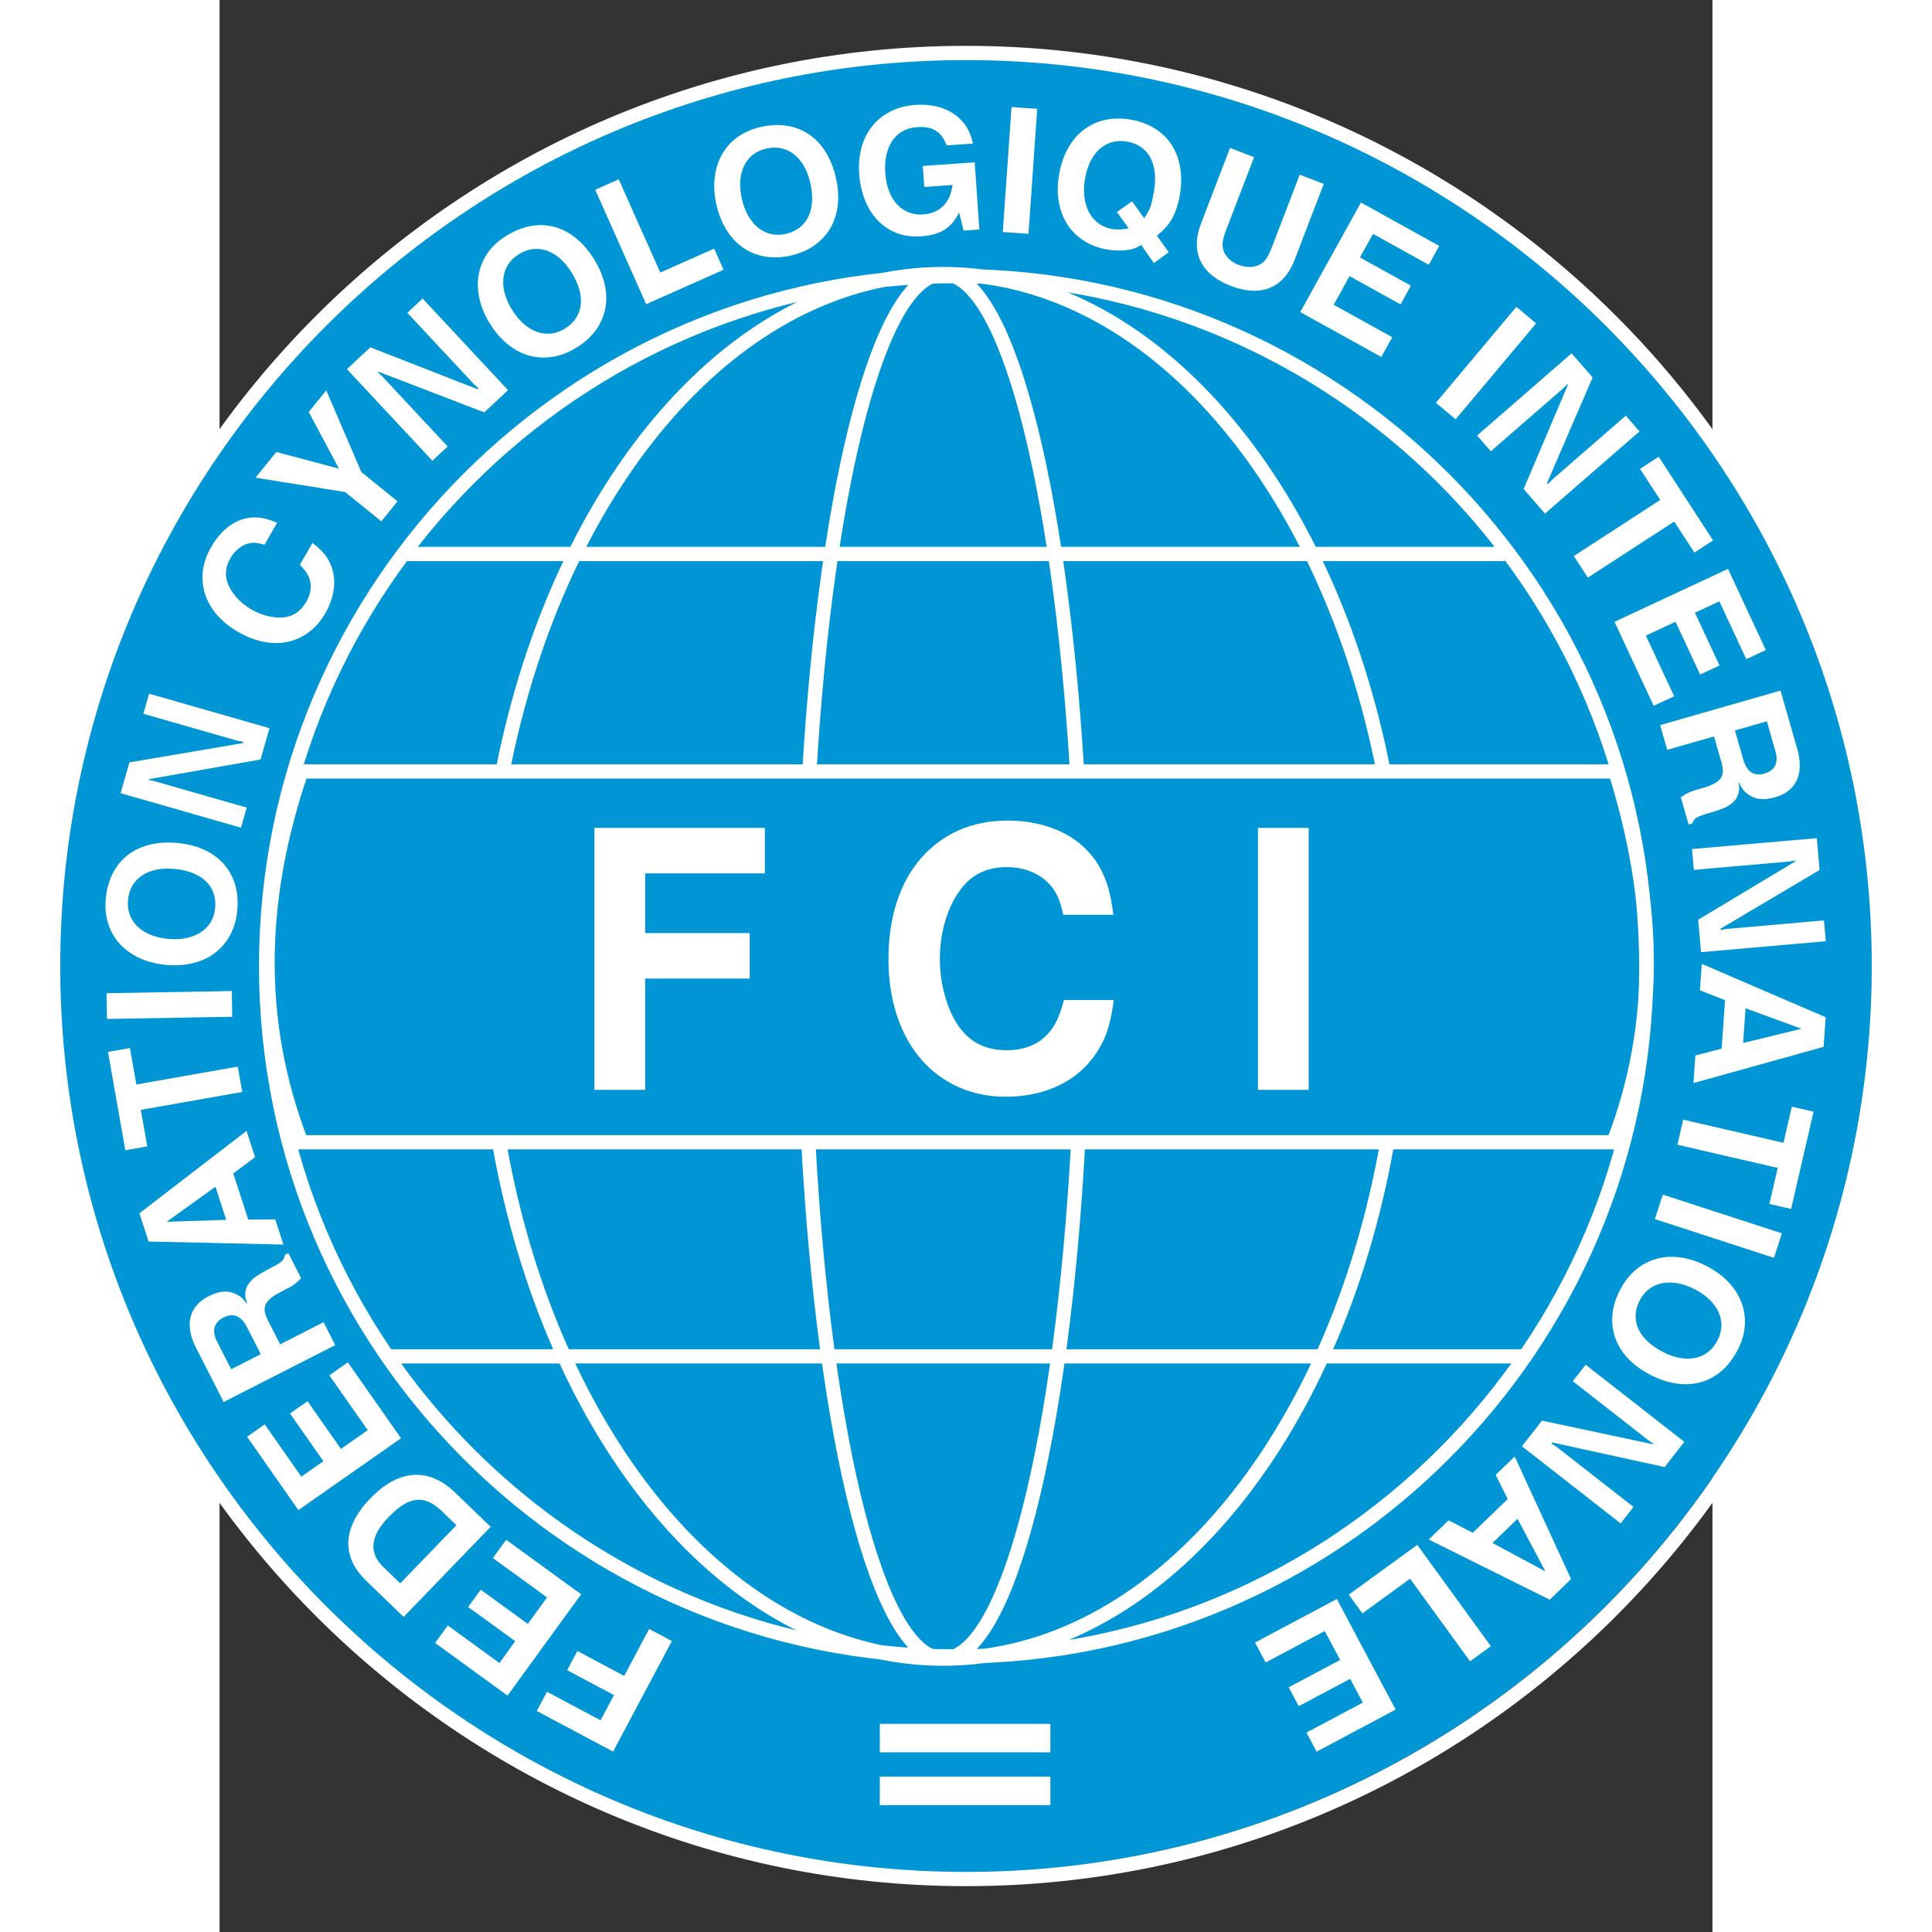 <?xml version="1.0" encoding="UTF-8" standalone="no"?>
<!DOCTYPE svg PUBLIC "-//W3C//DTD SVG 1.0//EN" "http://www.w3.org/TR/2001/REC-SVG-20010904/DTD/svg10.dtd">
<!-- Created with Inkscape (http://www.inkscape.org/) -->
<svg xmlns:svg="http://www.w3.org/2000/svg" xmlns="http://www.w3.org/2000/svg" version="1.0" width="210" height="210" viewBox="0 0 612 792" id="Ebene_1" xml:space="preserve"><rect x="0" y="0" width="612" height="792" fill="#333333" stroke="none"/><defs id="defs16"/>





<path d="M 305.48,23.454 C 510.386,23.454 677.495,190.573 677.495,395.474 C 677.495,600.381 510.386,767.49 305.48,767.49 C 100.583,767.49 -66.541,600.381 -66.541,395.474 C -66.541,190.578 100.583,23.454 305.48,23.454 L 305.48,23.454 L 305.48,23.454 z" id="path3" style="fill:#0096d5;fill-rule:evenodd"/><path d="M 153.676,446.768 L 153.676,339.381 L 223.529,339.381 L 223.529,358.021 L 174.479,358.021 L 174.479,382.508 L 217.319,382.508 L 217.319,401.149 L 174.479,401.149 L 174.479,446.763 L 153.676,446.763 L 153.676,446.768 L 153.676,446.768 z M 345.894,375.025 C 345.025,371.174 344.039,368.213 342.938,366.197 C 340.972,362.766 338.238,360.108 334.671,358.244 C 331.139,356.379 327.107,355.464 322.569,355.464 C 315.51,355.464 309.795,357.849 305.414,362.645 C 302.225,366.222 299.739,370.699 297.961,376.066 C 296.177,381.437 295.288,387.107 295.288,393.044 C 295.288,399.007 296.182,404.727 297.961,410.199 C 299.719,415.697 302.109,420.068 305.131,423.352 C 309.507,428.153 315.358,430.538 322.7,430.538 C 330.639,430.538 336.733,427.748 340.947,422.155 C 342.983,419.522 344.721,415.424 346.162,409.936 L 366.546,409.936 C 365.722,416.738 364.368,422.21 362.443,426.333 C 360.143,431.225 357.056,435.434 353.17,438.916 C 349.259,442.392 344.686,445.06 339.441,446.864 C 334.171,448.668 328.501,449.593 322.412,449.593 C 315.288,449.593 308.779,448.259 302.832,445.601 C 296.884,442.907 291.75,439.082 287.486,434.115 C 283.201,429.123 279.921,423.13 277.627,416.136 C 275.353,409.153 274.206,401.452 274.206,393.044 C 274.206,384.545 275.353,376.814 277.627,369.805 C 279.921,362.791 283.221,356.798 287.556,351.831 C 291.867,346.859 297.041,343.029 303.039,340.366 C 309.062,337.708 315.737,336.389 323.084,336.389 C 327.4,336.389 331.503,336.834 335.389,337.703 C 339.3,338.572 342.928,339.891 346.258,341.629 C 349.613,343.373 352.463,345.459 354.878,347.844 C 358.036,350.902 360.517,354.484 362.331,358.582 C 364.201,362.539 365.565,368.006 366.404,375.015 L 345.894,375.015 L 345.894,375.025 L 345.894,375.025 z M 425.681,446.768 L 425.681,339.381 L 446.475,339.381 L 446.475,446.768 L 425.681,446.768 L 425.681,446.768 L 425.681,446.768 z" id="path5" style="fill:#ffffff;fill-rule:evenodd"/><path d="M 33.53,316.238 L 572.19,316.238 C 588.289,367.779 590.648,418.597 571.432,468.248 L 33.53,468.248 C 13.898,417.526 16.273,366.798 33.53,316.238 L 33.53,316.238 L 33.53,316.238 z M 241.811,315.924 C 248.835,198.588 270.735,112.342 296.627,112.342 C 322.422,112.342 344.317,198.183 351.472,315.318 M 351.988,468.254 C 345.449,589.8 323.064,679.951 296.627,679.951 C 270.149,679.951 247.89,589.582 241.346,467.89 M 478.728,468.254 C 457.43,589.865 383.761,679.951 296.627,679.951 C 209.335,679.951 135.732,589.673 114.515,467.89 M 68.411,556.025 L 534.155,556.025 M 75.086,227.097 L 526.833,227.097 M 116.218,315.227 C 139.436,198.183 211.518,112.342 296.622,112.342 C 381.821,112.342 454.201,198.663 477.207,316.288 M 301.993,113.176 C 457.809,113.176 584.873,240.28 584.873,396.111 C 584.873,551.947 457.809,679.036 301.993,679.036 C 146.182,679.036 19.088,551.952 19.088,396.111 C 19.088,240.28 146.182,113.176 301.993,113.176 L 301.993,113.176 L 301.993,113.176 z M 306,21.716 C 512.104,21.716 680.224,189.846 680.224,395.995 C 680.224,602.149 512.104,770.284 306,770.284 C 99.881,770.284 -68.224,602.149 -68.224,395.995 C -68.224,189.846 99.881,21.716 306,21.716 L 306,21.716 L 306,21.716 z" id="path7" style="fill:none;stroke:#ffffff;stroke-width:5.838;stroke-miterlimit:2.613"/><polygon points="298.387,457.865 312.224,457.865 312.224,460.173 298.387,460.173 298.387,457.865 298.387,457.865 " transform="matrix(5.053,0,0,5.053,-1237.085,-1606.917)" id="polygon9" style="fill:#ffffff;fill-rule:evenodd"/><polygon points="298.387,462.147 312.224,462.147 312.224,464.455 298.387,464.455 298.387,462.147 298.387,462.147 " transform="matrix(5.053,0,0,5.053,-1237.085,-1606.917)" id="polygon11" style="fill:#ffffff;fill-rule:evenodd"/><path d="M 185.434,672.715 L 161.326,718.046 L 130.038,701.401 L 134.222,693.529 L 156.197,705.216 L 161.7,694.883 L 142.499,684.671 L 146.682,676.808 L 165.879,687.015 L 176.111,667.758 L 185.434,672.715 L 185.434,672.715 L 185.434,672.715 z M 117.501,631.224 L 148.234,653.554 L 118.057,695.09 L 88.365,673.508 L 93.57,666.353 L 114.732,681.73 L 121.215,672.791 L 101.902,658.764 L 107.056,651.664 L 126.374,665.701 L 134.262,654.842 L 112.064,638.718 L 117.501,631.224 L 117.501,631.224 L 117.501,631.224 z M 75.46,662.841 L 60.174,648.071 C 56.718,644.736 54.474,641.219 53.433,637.48 C 52.393,633.766 52.585,629.936 54.02,626.005 C 55.445,622.073 58.062,618.132 61.852,614.206 C 65.682,610.249 69.583,607.49 73.545,605.964 C 77.521,604.433 81.458,604.176 85.354,605.161 C 89.26,606.171 93.009,608.415 96.607,611.886 L 111.129,625.899 L 75.46,662.841 L 75.46,662.841 L 75.46,662.841 z M 97.097,625.242 L 91.144,619.491 C 88.739,617.162 86.384,615.707 84.111,615.115 C 81.832,614.514 79.472,614.787 77.056,615.909 C 74.641,617.051 72.039,619.062 69.255,621.942 C 61.761,629.693 61.074,636.535 67.198,642.447 L 74.065,649.082 L 97.097,625.242 L 97.097,625.242 L 97.097,625.242 z M 52.6,558.476 L 74.394,589.597 L 32.332,619.042 L 11.281,588.981 L 18.527,583.903 L 33.524,605.328 L 42.569,598.996 L 28.881,579.441 L 36.061,574.403 L 49.76,593.963 L 60.745,586.278 L 45.01,563.797 L 52.6,558.476 L 52.6,558.476 L 52.6,558.476 z M 33.444,523.999 C 32.211,525.242 31.225,526.121 30.483,526.647 C 29.735,527.167 28.476,527.88 26.683,528.784 L 25.222,529.527 C 21.822,531.265 19.73,532.978 18.931,534.661 C 18.143,536.323 18.421,538.481 19.765,541.124 L 24.843,551.088 L 42.635,542.028 L 47.425,551.427 L 1.685,574.731 L -9.618,552.554 C -11.195,549.466 -12.054,546.561 -12.206,543.837 C -12.347,541.119 -11.781,538.708 -10.483,536.611 C -9.189,534.499 -7.238,532.781 -4.611,531.447 C -2.13,530.179 0.038,529.522 1.918,529.486 C 3.353,529.395 4.798,529.683 6.263,530.3 C 7.345,530.76 8.229,531.255 8.896,531.841 C 9.573,532.432 10.412,533.392 11.382,534.731 C 10.892,533.236 10.609,532.058 10.543,531.134 C 10.477,530.219 10.599,529.234 10.927,528.178 C 11.155,527.45 11.534,526.748 12.029,526.091 C 12.665,525.267 13.322,524.57 13.969,524.004 C 14.641,523.433 15.622,522.761 16.91,522.008 C 18.194,521.265 19.972,520.285 22.261,519.128 C 23.974,518.208 25.121,517.44 25.712,516.834 C 26.299,516.227 26.662,515.419 26.799,514.398 L 28.193,513.691 L 33.444,523.999 L 33.444,523.999 L 33.444,523.999 z M 16.895,555.136 L 11.266,544.085 C 8.871,539.385 5.667,538.061 1.64,540.113 C -0.311,541.103 -1.523,542.437 -2.004,544.115 C -2.473,545.798 -2.17,547.698 -1.094,549.81 L 4.773,561.321 L 16.895,555.136 L 16.895,555.136 L 16.895,555.136 z M -29.088,508.951 L -32.857,497.379 L 11.064,463.605 L 14.56,474.393 L 5.622,481.043 L 11.771,499.961 L 22.837,499.87 L 26.198,510.194 L -29.088,508.951 L -29.088,508.951 L -29.088,508.951 z M -21.66,500.856 L 2.731,500.057 L -1.675,486.495 L -21.66,500.856 L -21.66,500.856 L -21.66,500.856 z M 9.295,447.637 L -32.271,454.969 L -29.634,469.941 L -38.628,471.523 L -45.733,431.215 L -36.738,429.628 L -34.106,444.575 L 7.461,437.243 L 9.295,447.637 L 9.295,447.637 L 9.295,447.637 z M 5.202,416.808 L -46.132,417.708 L -46.314,407.157 L 5.02,406.263 L 5.202,416.808 L 5.202,416.808 L 5.202,416.808 z M -46.667,368.683 C -46.324,364.777 -45.399,361.306 -43.888,358.259 C -42.382,355.212 -40.356,352.685 -37.82,350.669 C -35.273,348.648 -32.281,347.203 -28.83,346.323 C -25.379,345.444 -21.579,345.182 -17.451,345.54 C -13.358,345.904 -9.704,346.809 -6.501,348.259 C -3.272,349.709 -0.579,351.654 1.604,354.06 C 3.772,356.485 5.339,359.274 6.324,362.468 C 7.299,365.651 7.628,369.128 7.299,372.892 C 6.976,376.667 6.046,380.037 4.505,382.999 C 2.984,385.96 0.937,388.441 -1.614,390.437 C -4.181,392.443 -7.168,393.873 -10.599,394.752 C -14.01,395.636 -17.754,395.909 -21.822,395.55 C -25.788,395.207 -29.376,394.292 -32.63,392.827 C -35.864,391.361 -38.572,389.451 -40.776,387.071 C -42.964,384.691 -44.575,381.942 -45.596,378.81 C -46.632,375.687 -46.981,372.306 -46.667,368.683 L -46.667,368.683 L -46.667,368.683 z M -20.897,384.893 C -18.209,385.131 -15.733,385 -13.479,384.519 C -11.215,384.034 -9.255,383.231 -7.562,382.099 C -5.879,380.977 -4.545,379.567 -3.555,377.89 C -2.575,376.197 -1.983,374.292 -1.801,372.17 C -1.539,369.209 -2.039,366.571 -3.292,364.277 C -4.55,361.983 -6.491,360.144 -9.128,358.754 C -11.751,357.375 -14.929,356.51 -18.658,356.187 C -21.377,355.95 -23.828,356.071 -26.051,356.541 C -28.264,357.031 -30.21,357.829 -31.872,358.966 C -33.529,360.093 -34.833,361.508 -35.803,363.216 C -36.769,364.909 -37.345,366.864 -37.532,369.047 C -37.724,371.205 -37.481,373.196 -36.789,375.025 C -36.112,376.864 -35.035,378.471 -33.58,379.861 C -32.12,381.265 -30.306,382.387 -28.158,383.261 C -26,384.115 -23.58,384.661 -20.897,384.893 L -20.897,384.893 L -20.897,384.893 z M -40.563,325.146 L -36.95,312.539 L 9.608,304.621 L 9.745,304.125 L 7.092,303.595 L -31.235,292.599 L -28.871,284.368 L 20.477,298.517 L 16.804,311.346 L -28.977,319.416 L -29.063,319.704 L -26.622,320.235 L 11.145,331.068 L 8.78,339.3 L -40.563,325.146 L -40.563,325.146 L -40.563,325.146 z M 18.426,223.307 C 16.612,222.766 15.152,222.499 14.03,222.504 C 12.1,222.539 10.316,223.115 8.643,224.232 C 6.971,225.348 5.571,226.89 4.419,228.886 C 2.63,231.983 2.17,235.071 3.024,238.133 C 3.717,240.391 4.939,242.554 6.708,244.616 C 8.482,246.682 10.584,248.421 13.044,249.841 C 15.505,251.26 18.103,252.246 20.826,252.766 C 23.545,253.307 25.965,253.307 28.087,252.766 C 31.18,251.983 33.656,249.977 35.515,246.753 C 37.532,243.272 37.926,239.927 36.673,236.738 C 36.096,235.207 34.848,233.474 32.933,231.518 L 38.097,222.564 C 40.725,224.56 42.645,226.465 43.863,228.294 C 45.308,230.472 46.258,232.842 46.718,235.379 C 47.168,237.92 47.107,240.568 46.526,243.307 C 45.945,246.061 44.884,248.774 43.337,251.437 C 41.528,254.57 39.325,257.117 36.713,259.088 C 34.09,261.063 31.205,262.397 28.067,263.09 C 24.914,263.777 21.604,263.777 18.123,263.12 C 14.656,262.448 11.175,261.114 7.693,259.103 C 4.176,257.077 1.271,254.722 -1.059,252.049 C -3.378,249.361 -5.02,246.485 -5.985,243.393 C -6.945,240.311 -7.223,237.112 -6.799,233.843 C -6.374,230.568 -5.227,227.314 -3.358,224.08 C -2.266,222.19 -1.043,220.498 0.301,218.997 C 1.66,217.486 3.125,216.202 4.687,215.156 C 6.258,214.1 7.845,213.353 9.452,212.862 C 11.529,212.205 13.641,211.968 15.798,212.16 C 17.89,212.271 20.498,212.984 23.62,214.287 L 18.426,223.307 L 18.426,223.307 L 18.426,223.307 z M 66.319,213.721 L 51.473,201.7 L 14.752,195.818 L 23.277,185.283 L 48.951,192.125 L 36.561,168.881 L 43.742,160.013 L 58.118,193.484 L 72.964,205.51 L 66.319,213.721 L 66.319,213.721 L 66.319,213.721 z M 52.221,151.321 L 61.811,142.377 L 105.798,159.568 L 106.172,159.219 L 104.176,157.395 L 76.986,128.234 L 83.252,122.388 L 118.269,159.937 L 108.507,169.042 L 65.116,152.372 L 64.899,152.585 L 66.713,154.298 L 93.514,183.034 L 87.248,188.876 L 52.221,151.321 L 52.221,151.321 L 52.221,151.321 z M 117.4,96.758 C 120.72,94.677 124.05,93.327 127.395,92.701 C 130.73,92.074 133.964,92.17 137.107,92.979 C 140.26,93.807 143.206,95.313 145.985,97.547 C 148.764,99.765 151.26,102.645 153.459,106.162 C 155.626,109.644 157.112,113.105 157.88,116.541 C 158.663,119.997 158.729,123.312 158.117,126.506 C 157.486,129.694 156.202,132.63 154.247,135.333 C 152.291,138.032 149.714,140.386 146.506,142.387 C 143.287,144.394 140.043,145.682 136.748,146.238 C 133.474,146.799 130.26,146.657 127.122,145.824 C 123.979,144.98 121.043,143.459 118.274,141.246 C 115.515,139.052 113.044,136.223 110.887,132.761 C 108.78,129.386 107.344,125.965 106.561,122.489 C 105.783,119.022 105.682,115.712 106.248,112.524 C 106.834,109.341 108.062,106.4 109.947,103.691 C 111.816,100.998 114.313,98.684 117.4,96.758 L 117.4,96.758 L 117.4,96.758 z M 119.957,127.097 C 121.387,129.386 122.984,131.276 124.727,132.792 C 126.475,134.308 128.299,135.389 130.22,136.061 C 132.125,136.728 134.055,136.94 135.995,136.728 C 137.941,136.491 139.815,135.808 141.614,134.687 C 144.141,133.11 145.95,131.124 147.026,128.739 C 148.102,126.364 148.406,123.706 147.931,120.76 C 147.456,117.84 146.233,114.778 144.247,111.599 C 142.802,109.295 141.235,107.41 139.507,105.92 C 137.789,104.444 135.985,103.368 134.075,102.726 C 132.175,102.079 130.265,101.887 128.315,102.135 C 126.384,102.388 124.474,103.105 122.615,104.267 C 120.786,105.419 119.34,106.809 118.294,108.456 C 117.238,110.114 116.602,111.933 116.369,113.934 C 116.127,115.945 116.319,118.072 116.915,120.306 C 117.511,122.549 118.527,124.803 119.957,127.097 L 119.957,127.097 L 119.957,127.097 z M 154.014,77.799 L 163.651,73.509 L 180.674,111.741 L 202.761,101.908 L 206.617,110.584 L 174.894,124.707 L 154.014,77.799 L 154.014,77.799 L 154.014,77.799 z M 221.594,52.115 C 225.414,51.23 229.002,51.038 232.362,51.534 C 235.732,52.029 238.754,53.166 241.457,54.96 C 244.171,56.769 246.47,59.154 248.37,62.17 C 250.27,65.172 251.7,68.709 252.63,72.746 C 253.559,76.748 253.822,80.508 253.438,84 C 253.049,87.516 252.038,90.68 250.416,93.494 C 248.779,96.309 246.612,98.669 243.883,100.584 C 241.154,102.499 237.94,103.888 234.272,104.732 C 230.573,105.591 227.081,105.743 223.792,105.197 C 220.507,104.661 217.516,103.489 214.828,101.675 C 212.13,99.856 209.846,97.456 207.951,94.464 C 206.056,91.488 204.641,88.007 203.726,84.035 C 202.827,80.149 202.584,76.455 202.973,72.908 C 203.373,69.381 204.353,66.218 205.929,63.383 C 207.511,60.569 209.638,58.189 212.296,56.238 C 214.939,54.308 218.052,52.928 221.594,52.115 L 221.594,52.115 L 221.594,52.115 z M 214.141,81.635 C 214.747,84.262 215.631,86.577 216.788,88.578 C 217.946,90.574 219.32,92.196 220.912,93.449 C 222.498,94.712 224.252,95.536 226.162,95.965 C 228.077,96.379 230.068,96.344 232.145,95.864 C 235.045,95.192 237.395,93.909 239.189,92.004 C 240.982,90.099 242.129,87.688 242.645,84.752 C 243.145,81.832 242.983,78.542 242.14,74.889 C 241.523,72.236 240.659,69.942 239.507,67.976 C 238.36,66.021 237.006,64.414 235.409,63.186 C 233.822,61.953 232.074,61.16 230.154,60.761 C 228.244,60.371 226.207,60.432 224.07,60.922 C 221.963,61.412 220.139,62.251 218.618,63.469 C 217.076,64.682 215.879,66.208 215.01,68.017 C 214.131,69.841 213.62,71.918 213.453,74.222 C 213.302,76.536 213.534,79.007 214.141,81.635 L 214.141,81.635 L 214.141,81.635 z M 303.201,87.143 C 302.827,87.799 302.569,88.239 302.448,88.446 C 302.331,88.663 302.129,88.987 301.867,89.447 C 300.866,91.013 299.699,92.317 298.345,93.363 C 296.98,94.414 295.429,95.227 293.655,95.798 C 291.882,96.364 289.82,96.743 287.45,96.905 C 282.872,97.218 278.729,96.374 275.035,94.348 C 271.326,92.322 268.355,89.31 266.126,85.293 C 263.893,81.266 262.584,76.582 262.21,71.22 C 261.937,67.279 262.276,63.631 263.221,60.291 C 264.166,56.956 265.651,54.05 267.703,51.549 C 269.744,49.043 272.256,47.072 275.252,45.596 C 278.233,44.131 281.569,43.272 285.242,43.009 C 291.917,42.544 297.511,44.015 302.008,47.405 C 303.691,48.729 305.141,50.346 306.354,52.256 C 307.369,53.904 308.223,56.112 308.885,58.861 L 298.137,59.614 C 297.339,57.653 296.414,56.102 295.338,54.96 C 294.257,53.818 292.948,53.019 291.417,52.57 C 289.876,52.12 288.031,51.968 285.889,52.125 C 283.019,52.322 280.548,53.221 278.496,54.823 C 276.44,56.42 274.939,58.613 273.984,61.397 C 273.019,64.187 272.655,67.36 272.903,70.968 C 273.1,73.681 273.605,76.127 274.434,78.3 C 275.267,80.452 276.359,82.287 277.733,83.757 C 279.093,85.238 280.699,86.334 282.524,87.057 C 284.358,87.779 286.359,88.057 288.542,87.9 C 292.65,87.612 295.808,85.915 298.052,82.802 C 298.663,81.877 299.158,80.927 299.507,79.947 C 299.85,78.977 300.194,77.587 300.558,75.829 L 288.89,76.642 L 288.284,68.032 L 309.567,66.551 L 311.483,94.075 L 305,94.53 L 303.201,87.143 L 303.201,87.143 L 303.201,87.143 z M 321.083,95.101 L 324.666,43.883 L 335.197,44.621 L 331.614,95.839 L 321.083,95.101 L 321.083,95.101 L 321.083,95.101 z M 383.024,107.84 L 377.814,100.402 C 376.829,100.978 376.04,101.397 375.474,101.66 C 374.176,102.216 372.427,102.549 370.239,102.671 C 368.041,102.777 365.929,102.655 363.862,102.297 C 360.244,101.655 357.056,100.442 354.277,98.658 C 351.498,96.87 349.229,94.606 347.486,91.897 C 345.732,89.159 344.59,86.046 344.009,82.549 C 343.428,79.058 343.494,75.334 344.196,71.372 C 344.914,67.335 346.121,63.787 347.87,60.7 C 349.608,57.618 351.755,55.101 354.332,53.146 C 356.915,51.195 359.84,49.851 363.115,49.139 C 366.389,48.426 369.896,48.401 373.625,49.058 C 377.354,49.71 380.644,50.932 383.463,52.706 C 386.303,54.49 388.587,56.738 390.335,59.447 C 392.074,62.175 393.246,65.293 393.812,68.825 C 394.393,72.342 394.327,76.127 393.62,80.179 C 392.882,84.328 391.674,87.729 389.997,90.392 C 388.84,92.372 386.92,94.449 384.257,96.632 L 389.092,103.393 L 383.024,107.84 L 383.024,107.84 L 383.024,107.84 z M 374.09,82.519 L 379.017,89.462 C 380.234,87.698 381.073,86.193 381.533,84.949 C 382.008,83.706 382.498,81.609 383.019,78.658 C 383.524,75.803 383.645,73.196 383.398,70.846 C 383.14,68.492 382.544,66.425 381.589,64.646 C 380.628,62.868 379.345,61.412 377.733,60.301 C 376.136,59.189 374.211,58.421 371.968,58.032 C 369.835,57.658 367.844,57.729 365.954,58.249 C 364.054,58.765 362.357,59.689 360.866,61.013 C 359.365,62.347 358.097,64.03 357.061,66.076 C 356.04,68.118 355.287,70.457 354.817,73.105 C 354.191,76.718 354.216,80.013 354.939,82.979 C 355.651,85.97 356.96,88.406 358.87,90.301 C 360.795,92.196 363.17,93.398 365.995,93.898 C 367.753,94.212 369.977,94.116 372.7,93.636 L 367.875,86.93 L 374.09,82.519 L 374.09,82.519 L 374.09,82.519 z M 414.246,60.634 L 424.1,64.414 L 412.599,94.378 C 411.543,97.127 411.068,99.224 411.194,100.639 C 411.275,102.377 411.902,103.944 413.044,105.339 C 414.201,106.738 415.777,107.809 417.768,108.583 C 420.573,109.654 423.145,109.755 425.51,108.881 C 426.389,108.542 427.147,108.077 427.799,107.501 C 428.445,106.935 429.062,106.167 429.628,105.202 C 430.189,104.222 430.76,103.009 431.311,101.564 L 442.811,71.609 L 452.66,75.389 L 440.755,106.41 C 439.633,109.336 438.213,111.776 436.51,113.706 C 434.797,115.652 432.837,117.072 430.628,117.986 C 428.415,118.896 425.944,119.3 423.241,119.164 C 420.537,119.042 417.662,118.396 414.6,117.218 C 410.492,115.642 407.278,113.61 404.934,111.089 C 402.604,108.578 401.21,105.662 400.78,102.377 C 400.34,99.078 400.861,95.51 402.341,91.665 L 414.246,60.634 L 414.246,60.634 L 414.246,60.634 z M 476.242,146.339 L 443.018,127.921 L 467.91,83.009 L 500.012,100.811 L 495.717,108.547 L 472.857,95.869 L 467.5,105.526 L 488.375,117.107 L 484.125,124.773 L 463.246,113.201 L 456.732,124.934 L 480.739,138.234 L 476.242,146.339 L 476.242,146.339 L 476.242,146.339 z M 498.627,165.106 L 531.629,125.783 L 539.719,132.559 L 506.717,171.892 L 498.627,165.106 L 498.627,165.106 L 498.627,165.106 z M 554.266,144.838 L 562.877,154.737 L 544.155,198.102 L 544.494,198.486 L 546.384,196.556 L 576.475,170.391 L 582.099,176.859 L 543.347,210.543 L 534.595,200.467 L 552.771,157.688 L 552.574,157.461 L 550.79,159.219 L 521.139,184.995 L 515.525,178.527 L 554.266,144.838 L 554.266,144.838 L 554.266,144.838 z M 555.186,227.936 L 590.588,204.944 L 582.301,192.2 L 589.961,187.223 L 612.255,221.549 L 604.595,226.521 L 596.328,213.797 L 560.921,236.783 L 555.186,227.936 L 555.186,227.936 L 555.186,227.936 z M 587.899,289.33 L 571.846,254.899 L 618.374,233.206 L 633.882,266.47 L 625.868,270.209 L 614.817,246.511 L 604.812,251.175 L 614.903,272.812 L 606.949,276.521 L 596.864,254.884 L 584.706,260.558 L 596.298,285.419 L 587.899,289.33 L 587.899,289.33 L 587.899,289.33 z M 599.031,326.844 C 600.477,325.864 601.608,325.192 602.442,324.818 C 603.276,324.444 604.655,323.984 606.576,323.433 L 608.157,322.978 C 611.826,321.927 614.206,320.649 615.307,319.153 C 616.404,317.663 616.54,315.495 615.727,312.655 L 612.649,301.892 L 593.453,307.39 L 590.547,297.248 L 639.9,283.1 L 646.762,307.021 C 647.717,310.366 648.005,313.373 647.632,316.076 C 647.258,318.769 646.237,321.018 644.574,322.832 C 642.892,324.661 640.653,325.97 637.813,326.788 C 635.145,327.551 632.877,327.779 631.032,327.455 C 629.612,327.273 628.238,326.723 626.924,325.828 C 625.944,325.182 625.181,324.515 624.635,323.817 C 624.079,323.11 623.448,322.008 622.735,320.502 C 622.932,322.069 622.988,323.292 622.877,324.201 C 622.771,325.111 622.457,326.046 621.937,327.026 C 621.573,327.698 621.068,328.314 620.456,328.87 C 619.678,329.552 618.89,330.113 618.147,330.548 C 617.379,330.982 616.298,331.452 614.888,331.948 C 613.483,332.433 611.553,333.044 609.087,333.752 C 607.227,334.322 605.964,334.863 605.257,335.343 C 604.564,335.823 604.054,336.556 603.736,337.526 L 602.22,337.961 L 599.031,326.844 L 599.031,326.844 L 599.031,326.844 z M 621.214,299.436 L 624.64,311.361 C 626.085,316.43 628.981,318.345 633.336,317.102 C 635.428,316.495 636.879,315.414 637.667,313.868 C 638.455,312.306 638.516,310.376 637.864,308.102 L 634.312,295.682 L 621.214,299.436 L 621.214,299.436 L 621.214,299.436 z M 654.756,343.59 L 655.913,356.652 L 615.287,380.73 L 615.322,381.235 L 618,380.79 L 657.712,377.314 L 658.46,385.848 L 607.313,390.325 L 606.156,377.031 L 645.999,353.1 L 645.974,352.801 L 643.503,353.17 L 604.367,356.596 L 603.62,348.067 L 654.756,343.59 L 654.756,343.59 L 654.756,343.59 z M 658.42,417.006 L 657.566,429.143 L 604.206,443.994 L 604.989,432.69 L 615.767,429.866 L 617.157,410.022 L 606.859,405.949 L 607.622,395.126 L 658.42,417.006 L 658.42,417.006 L 658.42,417.006 z M 648.496,421.725 L 625.575,413.337 L 624.574,427.556 L 648.496,421.725 L 648.496,421.725 L 648.496,421.725 z M 599.996,458.991 L 641.123,468.481 L 644.544,453.67 L 653.448,455.717 L 644.236,495.601 L 635.343,493.539 L 638.753,478.769 L 597.632,469.269 L 599.996,458.991 L 599.996,458.991 L 599.996,458.991 z M 591.644,489.729 L 640.471,505.591 L 637.207,515.631 L 588.39,499.749 L 591.644,489.729 L 591.644,489.729 L 591.644,489.729 z M 622.452,553.15 C 620.679,556.641 618.521,559.517 615.979,561.77 C 613.448,564.029 610.613,565.616 607.51,566.535 C 604.388,567.46 601.083,567.682 597.536,567.197 C 594.019,566.722 590.391,565.54 586.697,563.66 C 583.043,561.801 579.991,559.597 577.556,557.046 C 575.115,554.494 573.337,551.679 572.215,548.627 C 571.118,545.57 570.704,542.397 570.992,539.067 C 571.28,535.737 572.28,532.397 573.993,529.037 C 575.722,525.651 577.844,522.877 580.37,520.704 C 582.892,518.536 585.717,517 588.839,516.106 C 591.962,515.196 595.262,514.999 598.789,515.469 C 602.275,515.934 605.848,517.081 609.486,518.946 C 613.028,520.745 616.02,522.938 618.486,525.515 C 620.941,528.087 622.725,530.871 623.877,533.903 C 625.024,536.924 625.479,540.083 625.257,543.377 C 625.049,546.636 624.11,549.906 622.452,553.15 L 622.452,553.15 L 622.452,553.15 z M 604.635,528.466 C 602.225,527.243 599.895,526.434 597.606,526.035 C 595.343,525.641 593.21,525.651 591.224,526.071 C 589.244,526.475 587.48,527.283 585.929,528.481 C 584.377,529.678 583.124,531.22 582.159,533.12 C 580.805,535.767 580.29,538.4 580.583,541.002 C 580.891,543.6 581.998,546.03 583.923,548.304 C 585.838,550.558 588.46,552.559 591.8,554.261 C 594.226,555.494 596.54,556.298 598.789,556.692 C 601.022,557.066 603.129,557.061 605.09,556.631 C 607.051,556.197 608.784,555.383 610.325,554.171 C 611.851,552.953 613.119,551.356 614.115,549.406 C 615.1,547.48 615.62,545.535 615.666,543.589 C 615.727,541.629 615.338,539.739 614.504,537.905 C 613.67,536.06 612.417,534.332 610.754,532.73 C 609.072,531.098 607.045,529.694 604.635,528.466 L 604.635,528.466 L 604.635,528.466 z M 600.477,591.073 L 592.402,601.406 L 546.272,591.305 L 545.959,591.71 L 548.213,593.205 L 579.633,617.753 L 574.357,624.494 L 533.898,592.887 L 542.114,582.372 L 587.581,592.048 L 587.758,591.816 L 585.701,590.401 L 554.751,566.212 L 560.022,559.461 L 600.477,591.073 L 600.477,591.073 L 600.477,591.073 z M 554.049,647.318 L 545.297,655.772 L 495.697,631.113 L 503.852,623.231 L 513.746,628.344 L 528.061,614.534 L 523.135,604.61 L 530.931,597.081 L 554.049,647.318 L 554.049,647.318 L 554.049,647.318 z M 543.524,644.186 L 532.094,622.614 L 521.846,632.518 L 543.524,644.186 L 543.524,644.186 L 543.524,644.186 z M 521.174,674.837 L 512.634,681.032 L 488.041,647.182 L 468.486,661.396 L 462.907,653.711 L 490.992,633.296 L 521.174,674.837 L 521.174,674.837 L 521.174,674.837 z M 424.484,673.332 L 458.026,655.499 L 482.129,700.83 L 449.729,718.066 L 445.565,710.249 L 468.663,697.97 L 463.473,688.218 L 442.397,699.431 L 438.284,691.689 L 459.365,680.477 L 453.064,668.627 L 428.84,681.512 L 424.484,673.332 L 424.484,673.332 L 424.484,673.332 z" id="path13" style="fill:#ffffff;fill-rule:evenodd"/>
</svg>